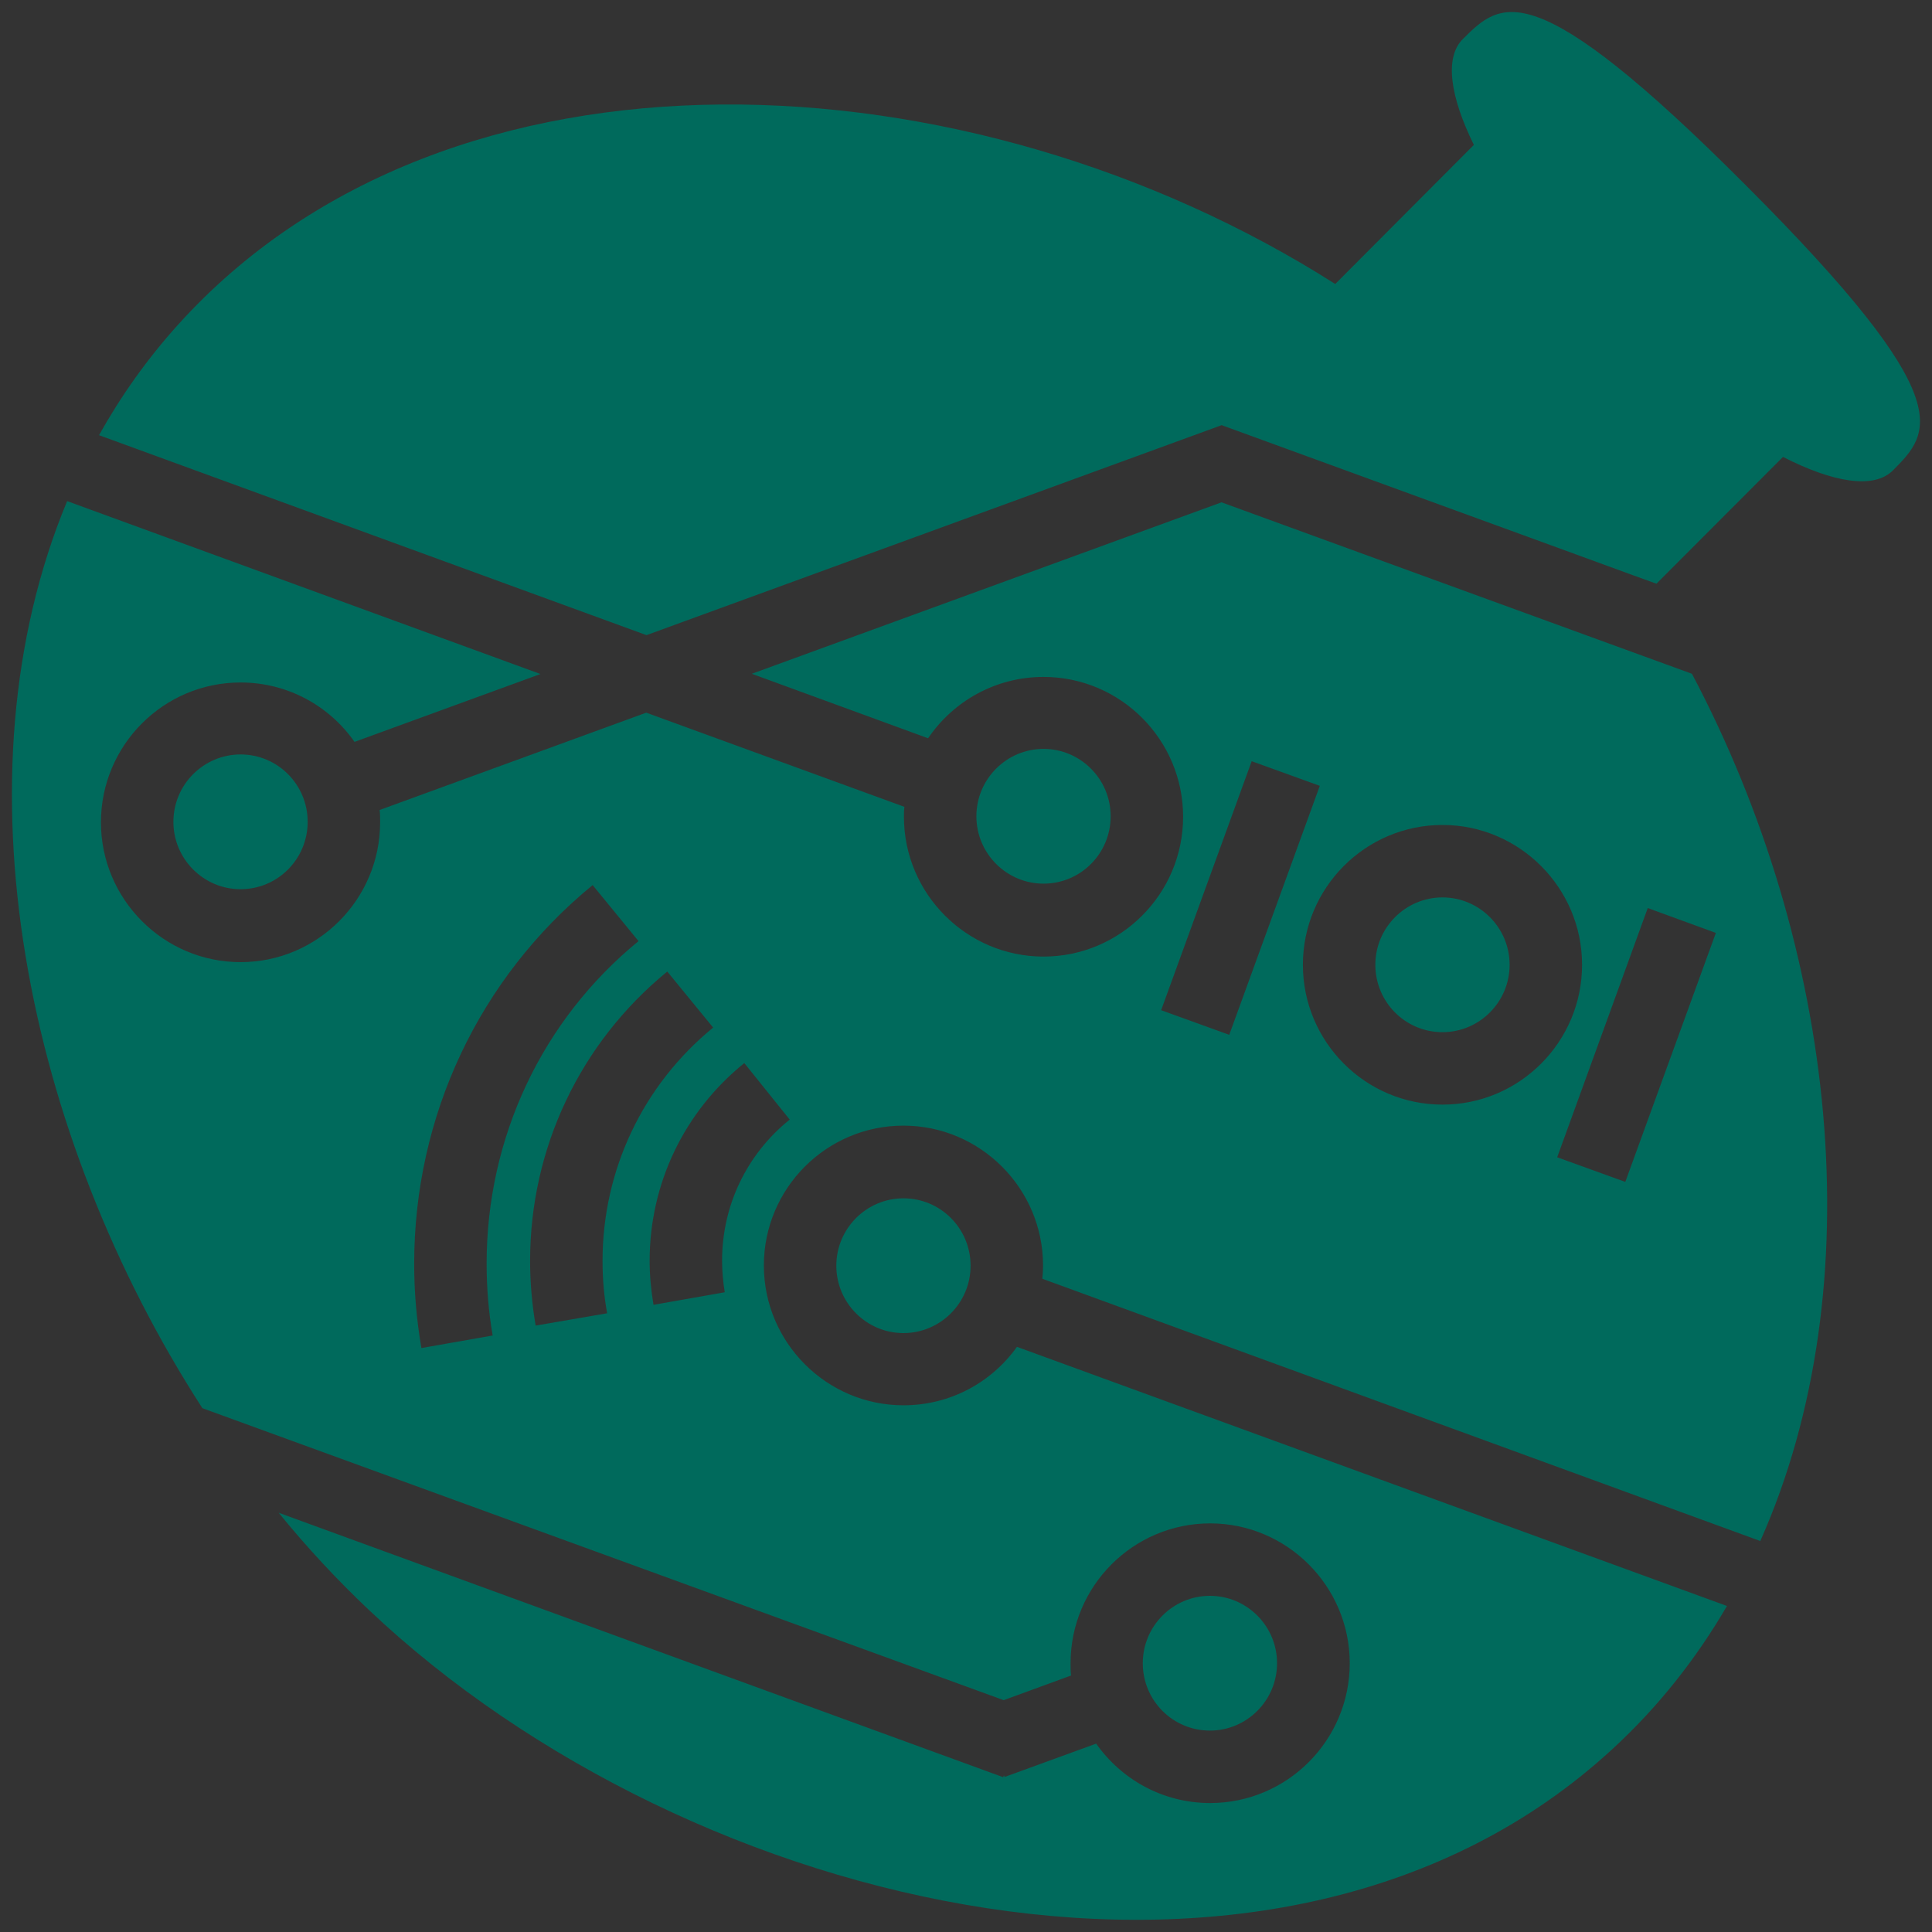 <?xml version="1.0" encoding="utf-8"?>
<!-- Generator: Adobe Illustrator 19.0.0, SVG Export Plug-In . SVG Version: 6.00 Build 0)  -->
<svg version="1.1" xmlns="http://www.w3.org/2000/svg" xmlns:xlink="http://www.w3.org/1999/xlink" x="0px" y="0px"
	 viewBox="0 0 800 800" style="enable-background:new 0 0 800 800;" xml:space="preserve">
<rect x="0" y="0" width="800" height="800" fill="#333333" stroke="none"/>
<style type="text/css">
	.st0{fill:#006A5C;}
	.st1{fill:#0F6B5D;stroke:#000000;stroke-miterlimit:10;}
	.st2{fill:none;}
	.st3{fill:none;stroke:#FFFFFF;stroke-width:30;stroke-miterlimit:10;}
	.st4{fill:none;stroke:#FFFFFF;stroke-miterlimit:10;}
	.st5{display:none;}
	.st6{display:inline;fill:#0F6B5D;stroke:#000000;stroke-miterlimit:10;}
	.st7{display:inline;fill:none;stroke:#000000;stroke-miterlimit:10;}
	.st8{display:inline;fill:none;stroke:#ED1C24;stroke-miterlimit:10;}
</style>
<g id="Layer_1_copy">
</g>
<g id="content">
	<g id="wireless">
	</g>
	<g id="orhers">
		<g id="XMLID_3_">
			<path id="XMLID_48_" class="st0" d="M459.9,338c0,15.4-12.4,27.9-27.8,27.9c-15.3,0-27.8-12.5-27.8-27.9
				c0-15.4,12.5-27.9,27.8-27.9C447.4,310.1,459.9,322.6,459.9,338z"/>
			<path id="XMLID_26_" class="st0" d="M127.4,340.3c0,15.4-12.4,27.9-27.8,27.9c-15.3,0-27.8-12.5-27.8-27.9
				c0-15.4,12.5-27.9,27.8-27.9C115,312.4,127.4,324.9,127.4,340.3z"/>
			<path id="XMLID_97_" class="st0" d="M597.3,371.6c-15.3,0-27.8,12.5-27.8,27.9c0,15.4,12.4,27.9,27.8,27.9
				c15.3,0,27.8-12.5,27.8-27.9C625,384.1,612.6,371.6,597.3,371.6z M597.3,371.6c-15.3,0-27.8,12.5-27.8,27.9
				c0,15.4,12.4,27.9,27.8,27.9c15.3,0,27.8-12.5,27.8-27.9C625,384.1,612.6,371.6,597.3,371.6z M597.3,371.6
				c-15.3,0-27.8,12.5-27.8,27.9c0,15.4,12.4,27.9,27.8,27.9c15.3,0,27.8-12.5,27.8-27.9C625,384.1,612.6,371.6,597.3,371.6z
				 M597.3,371.6c-15.3,0-27.8,12.5-27.8,27.9c0,15.4,12.4,27.9,27.8,27.9c15.3,0,27.8-12.5,27.8-27.9
				C625,384.1,612.6,371.6,597.3,371.6z M597.3,371.6c-15.3,0-27.8,12.5-27.8,27.9c0,15.4,12.4,27.9,27.8,27.9
				c15.3,0,27.8-12.5,27.8-27.9C625,384.1,612.6,371.6,597.3,371.6z M597.3,371.6c-15.3,0-27.8,12.5-27.8,27.9
				c0,15.4,12.4,27.9,27.8,27.9c15.3,0,27.8-12.5,27.8-27.9C625,384.1,612.6,371.6,597.3,371.6z M501,660.8
				c-15.3,0-27.8,12.5-27.8,27.9c0,15.4,12.4,27.9,27.8,27.9c15.3,0,27.8-12.5,27.8-27.9C528.8,673.3,516.3,660.8,501,660.8z
				 M597.3,371.6c-15.3,0-27.8,12.5-27.8,27.9c0,15.4,12.4,27.9,27.8,27.9c15.3,0,27.8-12.5,27.8-27.9
				C625,384.1,612.6,371.6,597.3,371.6z M597.3,371.6c-15.3,0-27.8,12.5-27.8,27.9c0,15.4,12.4,27.9,27.8,27.9
				c15.3,0,27.8-12.5,27.8-27.9C625,384.1,612.6,371.6,597.3,371.6z M597.3,371.6c-15.3,0-27.8,12.5-27.8,27.9
				c0,15.4,12.4,27.9,27.8,27.9c15.3,0,27.8-12.5,27.8-27.9C625,384.1,612.6,371.6,597.3,371.6z M597.3,371.6
				c-15.3,0-27.8,12.5-27.8,27.9c0,15.4,12.4,27.9,27.8,27.9c15.3,0,27.8-12.5,27.8-27.9C625,384.1,612.6,371.6,597.3,371.6z
				 M597.3,371.6c-15.3,0-27.8,12.5-27.8,27.9c0,15.4,12.4,27.9,27.8,27.9c15.3,0,27.8-12.5,27.8-27.9
				C625,384.1,612.6,371.6,597.3,371.6z M597.3,371.6c-15.3,0-27.8,12.5-27.8,27.9c0,15.4,12.4,27.9,27.8,27.9
				c15.3,0,27.8-12.5,27.8-27.9C625,384.1,612.6,371.6,597.3,371.6z M728.9,638.1c47.3-106.3,31.5-246-28.3-359.1L505.8,208
				l-194.5,71l73,26.7c10.4-15.3,27.9-25.4,47.8-25.4c31.9,0,57.8,26,57.8,57.9c0,31.9-25.9,57.9-57.8,57.9
				c-31.8,0-57.8-26-57.8-57.9c0-1.4,0-2.8,0.2-4.1l-106.9-39l-110.4,40.3c0.2,1.7,0.2,3.4,0.2,5.1c0,31.9-25.9,57.9-57.8,57.9
				c-31.8,0-57.8-26-57.8-57.9c0-31.9,25.9-57.9,57.8-57.9c19.5,0,36.8,9.7,47.2,24.6l77-28.1l-196-71.6
				c-47.6,114.3-17,262.6,56,375.6L415.6,704h0l27.9-10.2c-0.2-1.7-0.2-3.4-0.2-5.1c0-31.9,25.9-57.9,57.8-57.9
				c31.8,0,57.8,26,57.8,57.9c0,31.9-25.9,57.9-57.8,57.9c-19.5,0-36.7-9.7-47.2-24.6L416,735.8l-0.3-0.7l-0.3,0.8L115.4,626.4
				c11.7,14.4,24.2,27.8,37.3,40.2c133.4,126.2,377.7,184,514.8,57.8c19.1-17.5,34.9-37.6,47.6-59.4l-294-107.3h0
				c-10.5,14.7-27.6,24.2-47,24.2c-31.8,0-57.8-26-57.8-57.9c0-31.9,25.9-57.9,57.8-57.9c31.8,0,57.8,26,57.8,57.9
				c0,1.9-0.1,3.7-0.3,5.5L728.9,638.1z M710.5,386.3L673,489.4l-28.2-10.2L682.3,376L710.5,386.3z M597.3,341.6
				c31.8,0,57.8,26,57.8,57.9c0,31.9-25.9,57.9-57.8,57.9c-31.9,0-57.8-26-57.8-57.9C539.5,367.6,565.4,341.6,597.3,341.6z
				 M518.3,315.2l28.2,10.2L509,428.5l-28.2-10.2L518.3,315.2z M174.5,558.2c-2-11.5-3-23.2-3-34.9c0-61.2,26.9-118.3,73.9-156.8
				l19,23.2c-40,32.7-62.9,81.4-62.9,133.5c0,10,0.8,20,2.5,29.8L174.5,558.2z M221.8,548.9c-1.5-8.8-2.3-17.8-2.3-26.8
				c0-46.6,20.7-90.3,56.8-119.8l19,23.2c-29.1,23.8-45.8,59-45.8,96.6c0,7.3,0.6,14.6,1.9,21.7L221.8,548.9z M299,522
				c0,4.4,0.4,8.8,1.1,13.1l-29.5,5.2c-1-6-1.6-12.1-1.6-18.2c0-32,14.3-61.8,39.2-81.9l18.8,23.4C309.2,477.9,299,499.2,299,522z
				 M597.3,427.4c15.3,0,27.8-12.5,27.8-27.9c0-15.4-12.5-27.9-27.8-27.9c-15.3,0-27.8,12.5-27.8,27.9
				C569.5,414.9,582,427.4,597.3,427.4z M597.3,371.6c-15.3,0-27.8,12.5-27.8,27.9c0,15.4,12.4,27.9,27.8,27.9
				c15.3,0,27.8-12.5,27.8-27.9C625,384.1,612.6,371.6,597.3,371.6z M597.3,371.6c-15.3,0-27.8,12.5-27.8,27.9
				c0,15.4,12.4,27.9,27.8,27.9c15.3,0,27.8-12.5,27.8-27.9C625,384.1,612.6,371.6,597.3,371.6z M597.3,371.6
				c-15.3,0-27.8,12.5-27.8,27.9c0,15.4,12.4,27.9,27.8,27.9c15.3,0,27.8-12.5,27.8-27.9C625,384.1,612.6,371.6,597.3,371.6z
				 M597.3,371.6c-15.3,0-27.8,12.5-27.8,27.9c0,15.4,12.4,27.9,27.8,27.9c15.3,0,27.8-12.5,27.8-27.9
				C625,384.1,612.6,371.6,597.3,371.6z M597.3,371.6c-15.3,0-27.8,12.5-27.8,27.9c0,15.4,12.4,27.9,27.8,27.9
				c15.3,0,27.8-12.5,27.8-27.9C625,384.1,612.6,371.6,597.3,371.6z M597.3,371.6c-15.3,0-27.8,12.5-27.8,27.9
				c0,15.4,12.4,27.9,27.8,27.9c15.3,0,27.8-12.5,27.8-27.9C625,384.1,612.6,371.6,597.3,371.6z M597.3,371.6
				c-15.3,0-27.8,12.5-27.8,27.9c0,15.4,12.4,27.9,27.8,27.9c15.3,0,27.8-12.5,27.8-27.9C625,384.1,612.6,371.6,597.3,371.6z
				 M597.3,371.6c-15.3,0-27.8,12.5-27.8,27.9c0,15.4,12.4,27.9,27.8,27.9c15.3,0,27.8-12.5,27.8-27.9
				C625,384.1,612.6,371.6,597.3,371.6z M597.3,371.6c-15.3,0-27.8,12.5-27.8,27.9c0,15.4,12.4,27.9,27.8,27.9
				c15.3,0,27.8-12.5,27.8-27.9C625,384.1,612.6,371.6,597.3,371.6z M597.3,371.6c-15.3,0-27.8,12.5-27.8,27.9
				c0,15.4,12.4,27.9,27.8,27.9c15.3,0,27.8-12.5,27.8-27.9C625,384.1,612.6,371.6,597.3,371.6z M374.1,496.2
				c-15.3,0-27.8,12.5-27.8,27.9c0,15.4,12.5,27.9,27.8,27.9c15.3,0,27.8-12.5,27.8-27.9C401.9,508.7,389.5,496.2,374.1,496.2z
				 M597.3,371.6c-15.3,0-27.8,12.5-27.8,27.9c0,15.4,12.4,27.9,27.8,27.9c15.3,0,27.8-12.5,27.8-27.9
				C625,384.1,612.6,371.6,597.3,371.6z M597.3,371.6c-15.3,0-27.8,12.5-27.8,27.9c0,15.4,12.4,27.9,27.8,27.9
				c15.3,0,27.8-12.5,27.8-27.9C625,384.1,612.6,371.6,597.3,371.6z"/>
			<path id="XMLID_12_" class="st1" d="M722.6,380.9"/>
			<path id="XMLID_25_" class="st2" d="M459.9,338c0,15.4-12.4,27.9-27.8,27.9c-15.3,0-27.8-12.5-27.8-27.9
				c0-15.4,12.5-27.9,27.8-27.9C447.4,310.1,459.9,322.6,459.9,338z"/>
			<path id="XMLID_18_" class="st2" d="M127.4,340.3c0,15.4-12.4,27.9-27.8,27.9c-15.3,0-27.8-12.5-27.8-27.9
				c0-15.4,12.5-27.9,27.8-27.9C115,312.4,127.4,324.9,127.4,340.3z"/>
			<path id="XMLID_96_" class="st2" d="M597.3,371.6c-15.3,0-27.8,12.5-27.8,27.9c0,15.4,12.4,27.9,27.8,27.9
				c15.3,0,27.8-12.5,27.8-27.9C625,384.1,612.6,371.6,597.3,371.6z M597.3,371.6c-15.3,0-27.8,12.5-27.8,27.9
				c0,15.4,12.4,27.9,27.8,27.9c15.3,0,27.8-12.5,27.8-27.9C625,384.1,612.6,371.6,597.3,371.6z M374.1,496.2
				c-15.3,0-27.8,12.5-27.8,27.9c0,15.4,12.5,27.9,27.8,27.9c15.3,0,27.8-12.5,27.8-27.9C401.9,508.7,389.5,496.2,374.1,496.2z
				 M374.1,496.2c-15.3,0-27.8,12.5-27.8,27.9c0,15.4,12.5,27.9,27.8,27.9c15.3,0,27.8-12.5,27.8-27.9
				C401.9,508.7,389.5,496.2,374.1,496.2z M374.1,496.2c-15.3,0-27.8,12.5-27.8,27.9c0,15.4,12.5,27.9,27.8,27.9
				c15.3,0,27.8-12.5,27.8-27.9C401.9,508.7,389.5,496.2,374.1,496.2z M374.1,496.2c-15.3,0-27.8,12.5-27.8,27.9
				c0,15.4,12.5,27.9,27.8,27.9c15.3,0,27.8-12.5,27.8-27.9C401.9,508.7,389.5,496.2,374.1,496.2z M374.1,496.2
				c-15.3,0-27.8,12.5-27.8,27.9c0,15.4,12.5,27.9,27.8,27.9c15.3,0,27.8-12.5,27.8-27.9C401.9,508.7,389.5,496.2,374.1,496.2z
				 M374.1,496.2c-15.3,0-27.8,12.5-27.8,27.9c0,15.4,12.5,27.9,27.8,27.9c15.3,0,27.8-12.5,27.8-27.9
				C401.9,508.7,389.5,496.2,374.1,496.2z M597.3,371.6c-15.3,0-27.8,12.5-27.8,27.9c0,15.4,12.4,27.9,27.8,27.9
				c15.3,0,27.8-12.5,27.8-27.9C625,384.1,612.6,371.6,597.3,371.6z M597.3,371.6c-15.3,0-27.8,12.5-27.8,27.9
				c0,15.4,12.4,27.9,27.8,27.9c15.3,0,27.8-12.5,27.8-27.9C625,384.1,612.6,371.6,597.3,371.6z M597.3,371.6
				c-15.3,0-27.8,12.5-27.8,27.9c0,15.4,12.4,27.9,27.8,27.9c15.3,0,27.8-12.5,27.8-27.9C625,384.1,612.6,371.6,597.3,371.6z
				 M597.3,371.6c-15.3,0-27.8,12.5-27.8,27.9c0,15.4,12.4,27.9,27.8,27.9c15.3,0,27.8-12.5,27.8-27.9
				C625,384.1,612.6,371.6,597.3,371.6z M501,660.8c-15.3,0-27.8,12.5-27.8,27.9c0,15.4,12.4,27.9,27.8,27.9
				c15.3,0,27.8-12.5,27.8-27.9C528.8,673.3,516.3,660.8,501,660.8z M597.3,371.6c-15.3,0-27.8,12.5-27.8,27.9
				c0,15.4,12.4,27.9,27.8,27.9c15.3,0,27.8-12.5,27.8-27.9C625,384.1,612.6,371.6,597.3,371.6z M597.3,371.6
				c-15.3,0-27.8,12.5-27.8,27.9c0,15.4,12.4,27.9,27.8,27.9c15.3,0,27.8-12.5,27.8-27.9C625,384.1,612.6,371.6,597.3,371.6z
				 M597.3,371.6c-15.3,0-27.8,12.5-27.8,27.9c0,15.4,12.4,27.9,27.8,27.9c15.3,0,27.8-12.5,27.8-27.9
				C625,384.1,612.6,371.6,597.3,371.6z M597.3,371.6c-15.3,0-27.8,12.5-27.8,27.9c0,15.4,12.4,27.9,27.8,27.9
				c15.3,0,27.8-12.5,27.8-27.9C625,384.1,612.6,371.6,597.3,371.6z M597.3,371.6c-15.3,0-27.8,12.5-27.8,27.9
				c0,15.4,12.4,27.9,27.8,27.9c15.3,0,27.8-12.5,27.8-27.9C625,384.1,612.6,371.6,597.3,371.6z M597.3,371.6
				c-15.3,0-27.8,12.5-27.8,27.9c0,15.4,12.4,27.9,27.8,27.9c15.3,0,27.8-12.5,27.8-27.9C625,384.1,612.6,371.6,597.3,371.6z
				 M728.9,638.1c47.3-106.3,31.5-246-28.3-359.1L505.8,208l-194.5,71l73,26.7c10.4-15.3,27.9-25.4,47.8-25.4
				c31.9,0,57.8,26,57.8,57.9c0,31.9-25.9,57.9-57.8,57.9c-31.8,0-57.8-26-57.8-57.9c0-1.4,0-2.8,0.2-4.1l-106.9-39l-110.4,40.3
				c0.2,1.7,0.2,3.4,0.2,5.1c0,31.9-25.9,57.9-57.8,57.9c-31.8,0-57.8-26-57.8-57.9c0-31.9,25.9-57.9,57.8-57.9
				c19.5,0,36.8,9.7,47.2,24.6l77-28.1l-196-71.6c-47.6,114.3-17,262.6,56,375.6L415.6,704h0l27.9-10.2c-0.2-1.7-0.2-3.4-0.2-5.1
				c0-31.9,25.9-57.9,57.8-57.9c31.8,0,57.8,26,57.8,57.9c0,31.9-25.9,57.9-57.8,57.9c-19.5,0-36.7-9.7-47.2-24.6L416,735.8
				l-0.3-0.7l-0.3,0.8L115.4,626.4c11.7,14.4,24.2,27.8,37.3,40.2c133.4,126.2,377.7,184,514.8,57.8c19.1-17.5,34.9-37.6,47.6-59.4
				l-294-107.3h0c-10.5,14.7-27.6,24.2-47,24.2c-31.8,0-57.8-26-57.8-57.9c0-31.9,25.9-57.9,57.8-57.9c31.8,0,57.8,26,57.8,57.9
				c0,1.9-0.1,3.7-0.3,5.5L728.9,638.1z M710.5,386.3L673,489.4l-28.2-10.2L682.3,376L710.5,386.3z M597.3,341.6
				c31.8,0,57.8,26,57.8,57.9c0,31.9-25.9,57.9-57.8,57.9c-31.9,0-57.8-26-57.8-57.9C539.5,367.6,565.4,341.6,597.3,341.6z
				 M518.3,315.2l28.2,10.2L509,428.5l-28.2-10.2L518.3,315.2z M174.5,558.2c-2-11.5-3-23.2-3-34.9c0-61.2,26.9-118.3,73.9-156.8
				l19,23.2c-40,32.7-62.9,81.4-62.9,133.5c0,10,0.8,20,2.5,29.8L174.5,558.2z M221.8,548.9c-1.5-8.8-2.3-17.8-2.3-26.8
				c0-46.6,20.7-90.3,56.8-119.8l19,23.2c-29.1,23.8-45.8,59-45.8,96.6c0,7.3,0.6,14.6,1.9,21.7L221.8,548.9z M299,522
				c0,4.4,0.4,8.8,1.1,13.1l-29.5,5.2c-1-6-1.6-12.1-1.6-18.2c0-32,14.3-61.8,39.2-81.9l18.8,23.4C309.2,477.9,299,499.2,299,522z
				 M597.3,427.4c15.3,0,27.8-12.5,27.8-27.9c0-15.4-12.5-27.9-27.8-27.9c-15.3,0-27.8,12.5-27.8,27.9
				C569.5,414.9,582,427.4,597.3,427.4z M597.3,371.6c-15.3,0-27.8,12.5-27.8,27.9c0,15.4,12.4,27.9,27.8,27.9
				c15.3,0,27.8-12.5,27.8-27.9C625,384.1,612.6,371.6,597.3,371.6z M597.3,371.6c-15.3,0-27.8,12.5-27.8,27.9
				c0,15.4,12.4,27.9,27.8,27.9c15.3,0,27.8-12.5,27.8-27.9C625,384.1,612.6,371.6,597.3,371.6z M597.3,371.6
				c-15.3,0-27.8,12.5-27.8,27.9c0,15.4,12.4,27.9,27.8,27.9c15.3,0,27.8-12.5,27.8-27.9C625,384.1,612.6,371.6,597.3,371.6z
				 M597.3,371.6c-15.3,0-27.8,12.5-27.8,27.9c0,15.4,12.4,27.9,27.8,27.9c15.3,0,27.8-12.5,27.8-27.9
				C625,384.1,612.6,371.6,597.3,371.6z M597.3,371.6c-15.3,0-27.8,12.5-27.8,27.9c0,15.4,12.4,27.9,27.8,27.9
				c15.3,0,27.8-12.5,27.8-27.9C625,384.1,612.6,371.6,597.3,371.6z M597.3,371.6c-15.3,0-27.8,12.5-27.8,27.9
				c0,15.4,12.4,27.9,27.8,27.9c15.3,0,27.8-12.5,27.8-27.9C625,384.1,612.6,371.6,597.3,371.6z M597.3,371.6
				c-15.3,0-27.8,12.5-27.8,27.9c0,15.4,12.4,27.9,27.8,27.9c15.3,0,27.8-12.5,27.8-27.9C625,384.1,612.6,371.6,597.3,371.6z
				 M597.3,371.6c-15.3,0-27.8,12.5-27.8,27.9c0,15.4,12.4,27.9,27.8,27.9c15.3,0,27.8-12.5,27.8-27.9
				C625,384.1,612.6,371.6,597.3,371.6z M597.3,371.6c-15.3,0-27.8,12.5-27.8,27.9c0,15.4,12.4,27.9,27.8,27.9
				c15.3,0,27.8-12.5,27.8-27.9C625,384.1,612.6,371.6,597.3,371.6z M597.3,371.6c-15.3,0-27.8,12.5-27.8,27.9
				c0,15.4,12.4,27.9,27.8,27.9c15.3,0,27.8-12.5,27.8-27.9C625,384.1,612.6,371.6,597.3,371.6z M374.1,496.2
				c-15.3,0-27.8,12.5-27.8,27.9c0,15.4,12.5,27.9,27.8,27.9c15.3,0,27.8-12.5,27.8-27.9C401.9,508.7,389.5,496.2,374.1,496.2z
				 M597.3,371.6c-15.3,0-27.8,12.5-27.8,27.9c0,15.4,12.4,27.9,27.8,27.9c15.3,0,27.8-12.5,27.8-27.9
				C625,384.1,612.6,371.6,597.3,371.6z M597.3,371.6c-15.3,0-27.8,12.5-27.8,27.9c0,15.4,12.4,27.9,27.8,27.9
				c15.3,0,27.8-12.5,27.8-27.9C625,384.1,612.6,371.6,597.3,371.6z"/>
			<path id="XMLID_19_" class="st0" d="M783.8,194.8c-7.8,7.8-24.6,5.1-45.5-5.6l-52.4,52.5l-9.7-3.5l-30.1-11L506,176.1l0-0.1
				l-238.3,87L41,180.2c9-16.1,19.8-31.4,32.5-45.5C185.7,10,401.6,21.3,552.9,117.6L610.3,60c-9.9-20.1-12.2-36.2-4.6-43.8
				C621.5,0.5,634.2-12.3,723.2,77C812.3,166.2,799.5,179,783.8,194.8z"/>
			<path id="XMLID_21_" class="st3" d="M249,360.1"/>
			<path id="XMLID_2_" class="st4" d="M249,360.1"/>
		</g>
	</g>
	<g id="wirefinal">
	</g>
</g>
<g id="Layer_1" class="st5">
	<path id="XMLID_15_" class="st6" d="M769.5,205.5l-12,12c-9.3,9.3-24.6,9.3-33.9,0l-6.9-6.9l-38.9,38.7
		C702.2,294.1,716,345.4,716,400c0,174.5-141.5,316-316,316S84,574.5,84,400S225.5,84,400,84c55.2,0,107.1,14.2,152.3,39l38.5-38.3
		l-7.3-7.3c-9.3-9.3-9.3-24.6,0-33.9l12-12c9.3-9.3,24.6-9.3,33.9,0l140,140C778.8,180.9,778.8,196.1,769.5,205.5z"/>
</g>
<g id="Layer_2" class="st5">
	<line id="XMLID_1_" class="st7" x1="800" y1="0" x2="0" y2="800"/>
	<rect id="XMLID_5_" x="43.5" y="43" class="st7" width="714" height="714"/>
	<line id="XMLID_4_" class="st7" x1="800" y1="253.7" x2="-0.7" y2="39.2"/>
	<line id="XMLID_7_" class="st8" x1="318.2" y1="318" x2="737.8" y2="470.8"/>
	<line id="XMLID_33_" class="st8" x1="43.5" y1="244.2" x2="362.6" y2="128.1"/>
	<line id="XMLID_34_" class="st8" x1="332.1" y1="427.2" x2="751.8" y2="580"/>
</g>
</svg>
